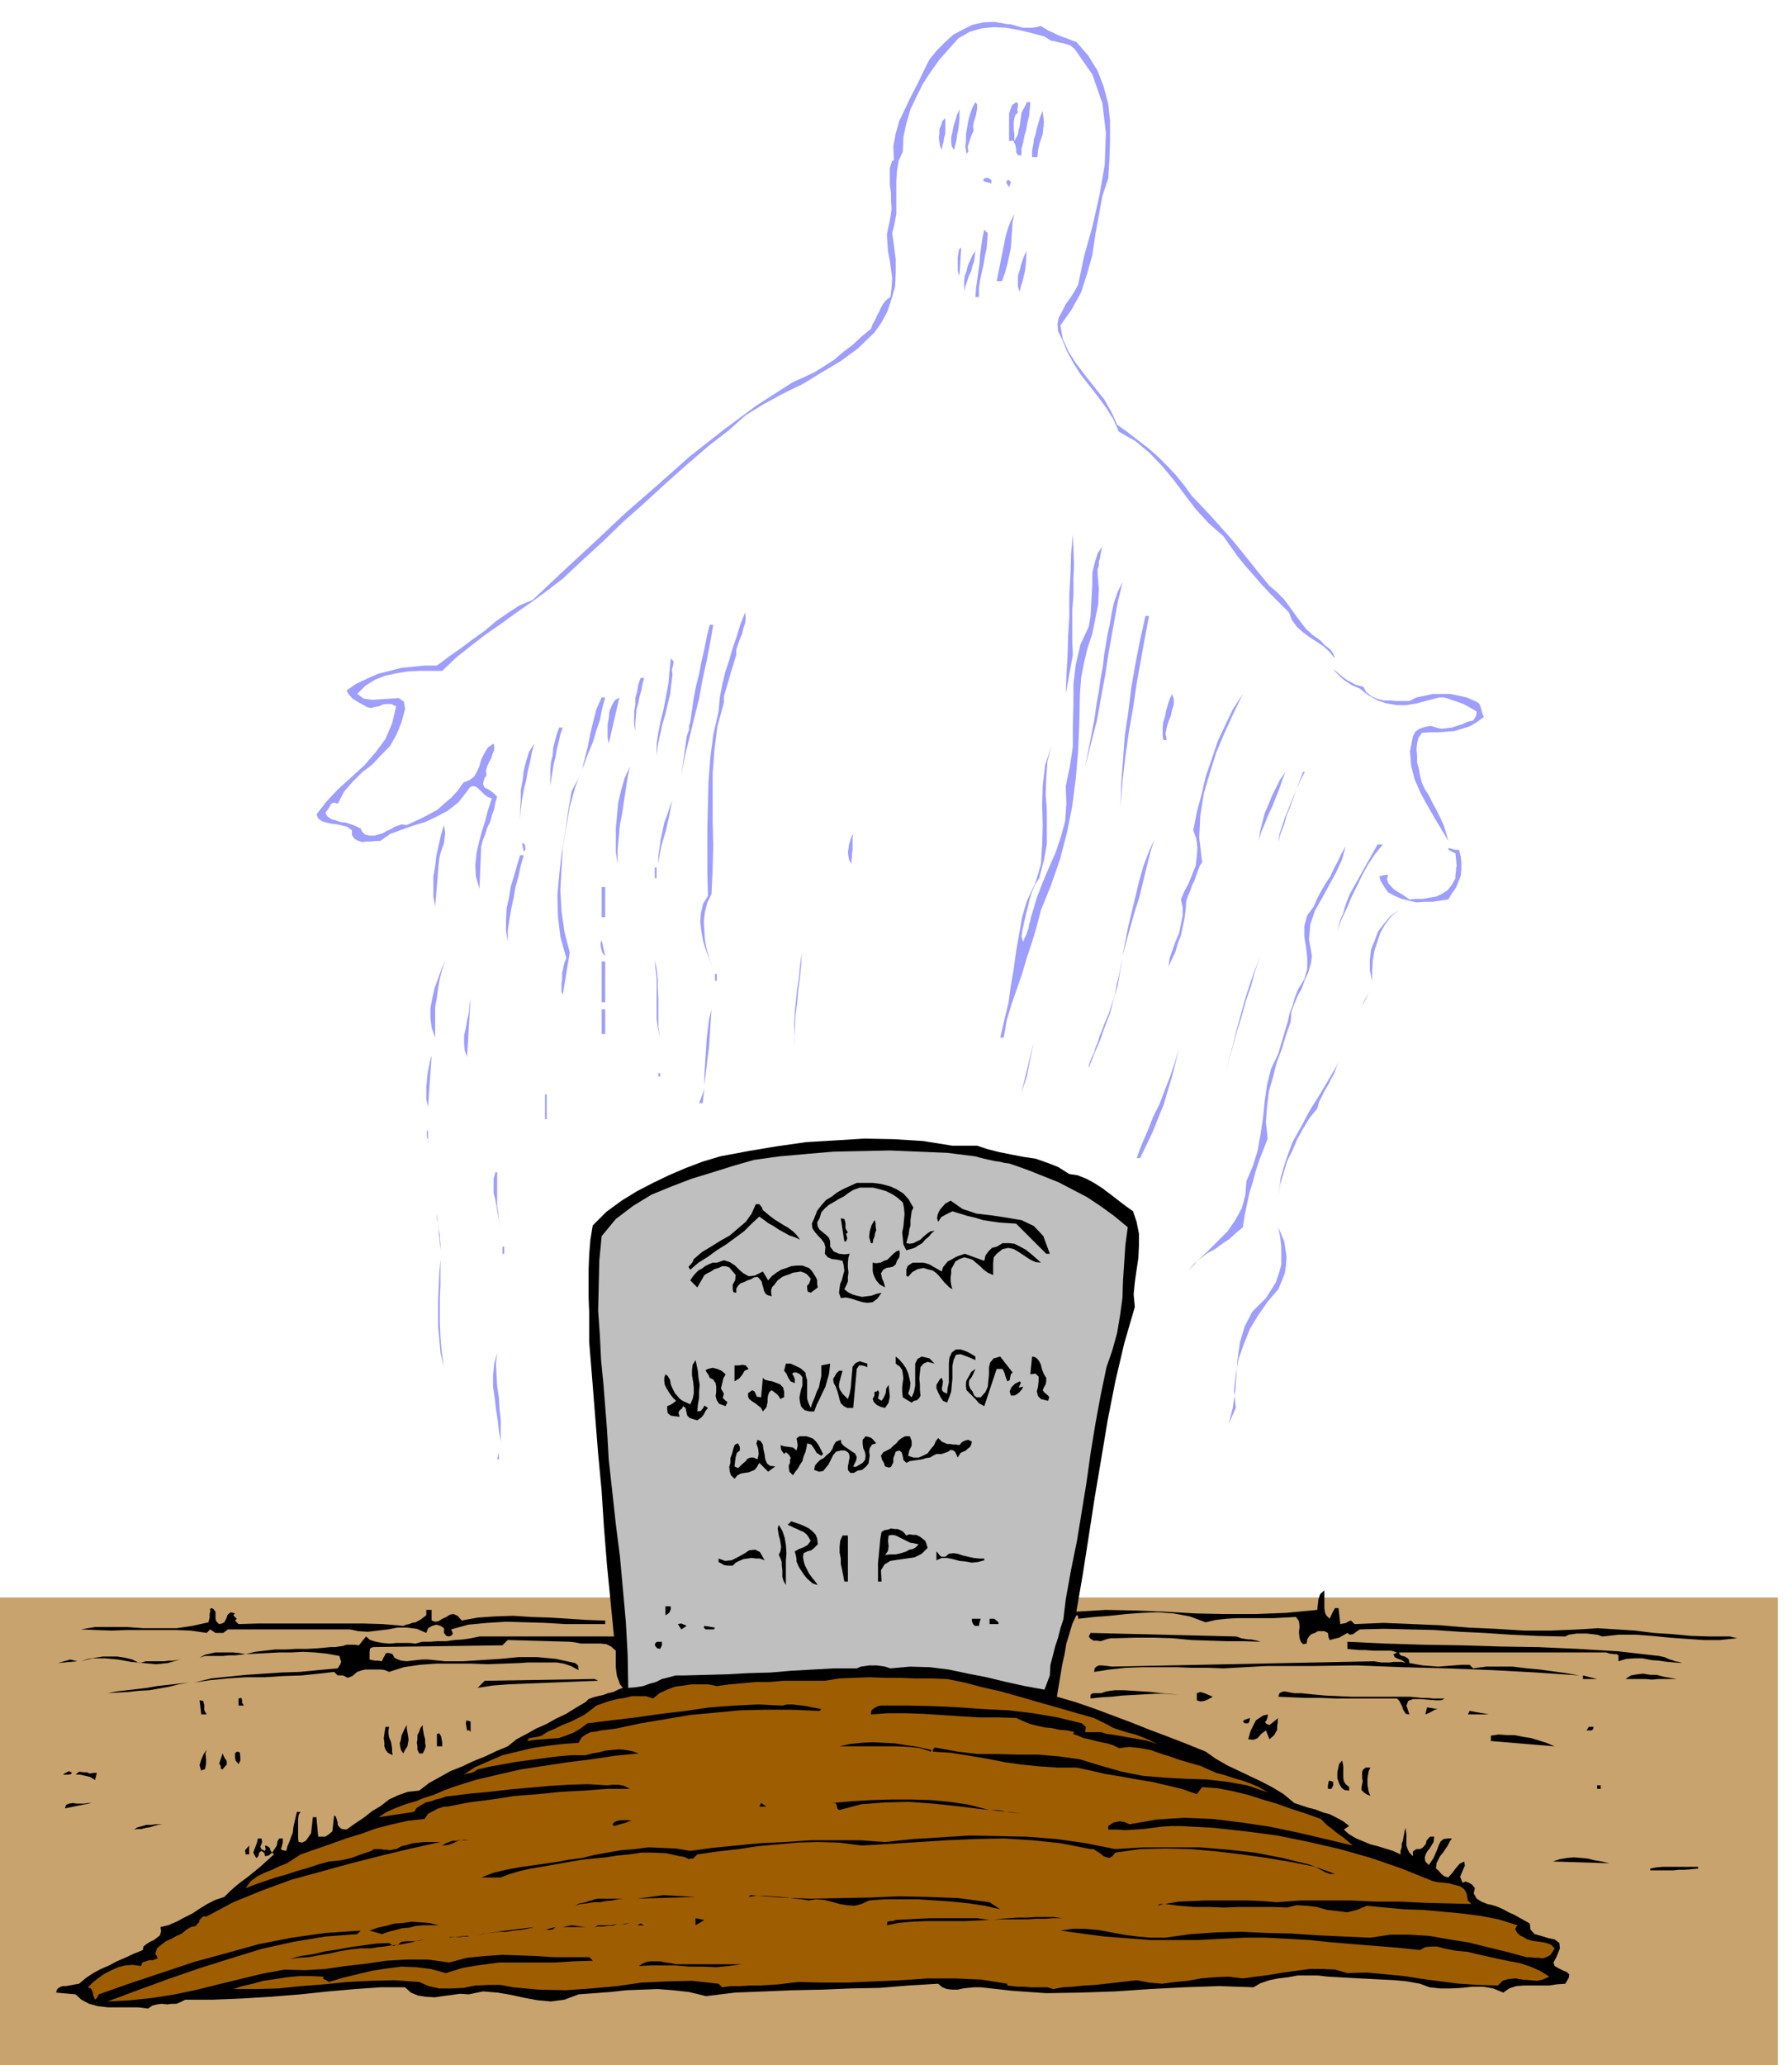 <svg xmlns="http://www.w3.org/2000/svg" fill-rule="evenodd" height="565.069" preserveAspectRatio="none" stroke-linecap="round" viewBox="0 0 3035 3497" width="490.455"><style>.pen1{stroke:none}.brush2{fill:#9e9eff}.brush3{fill:#000}.brush4{fill:#bfbfbf}</style><path class="pen1" style="fill:#c8a36e" d="M3011 3497v-792H-1v792h3012z"/><path class="pen1 brush2" d="m1823 71 20 23 16 26 10 26 8 30 3 29v32l-1 32-2 33-10 30-6 33-6 33-5 34-9 32-10 31-16 29-19 27 4 23 10 22 13 20 16 21 15 19 16 20 12 21 10 22 18 13 18 14 17 13 17 15 15 15 15 16 13 16 13 18 17 18 17 18 16 18 17 19 15 18 16 20 16 20 18 22 12 10 12 12 9 12 10 14 9 12 10 13 11 10 14 10 6 7 8 6 3 3 3 4 2 4 2 6-10-12-10-9-12-8-11-7-12-9-9-8-9-12-5-13-16-16-15-15-15-16-13-15-15-17-13-16-12-17-12-17-25-22-22-24-19-25-18-24-20-24-21-22-24-20-28-16-10-22-12-19-14-19-14-18-15-19-12-19-11-20-8-20-7-14-1-12 2-11 6-11 6-12 8-11 7-11 6-11 10-48 14-50 12-53 9-52 2-54-6-50-17-49-30-43-7-6-6-2-7-2-6-1-7-2-7-1-6-4-5-3-22-6-21-5-22-4-21-1-21 2-20 6-19 11-16 18-16 18-15 21-13 20-11 22-10 21-7 24-5 23-1 25-7 15-3 18-1 18v54l-3 17-4 16 3 21 3 23v23l-1 23-6 21-7 21-10 19-12 17-28 27-30 22-32 19-31 19-33 16-33 18-31 19-28 25-36 28-36 31-36 32-36 33-36 32-34 33-35 32-33 31-26 20-26 19-26 18-26 19-26 18-26 20-25 20-23 22h-38l-20 1-19 3-19 4-18 7-16 10-14 14 11 8 14 2 16-1 16-1 13-1 9 6 2 12-6 23-9 22-11 19-15 15-15 16-17 13-16 16-14 16-11 21-6-2-3 1-3 2-1 3-4 6-4 5 3 6 7 5 7 2 9 3 9 1 9 3 8 3 8 4 2 5 5 5 8 2h9l6-2 7-2 7-4 7-3 6-4 6-2 6-2 9 1 13-6 13-6 13-7 13-7 11-10 12-10 11-12 10-14 10-4 8-6 5-9 4-9 3-11 5-10 6-10 10-7 1 5v6l-3 7-2 7-4 7-3 7-2 7 1 8-3 4-2 6-1 5 3 6 5 2 6 4 5 4 5 5-3 10-2 11-4 11-3 11-5 10-3 10-4 10-3 11-3 72-6-21-1-19 2-20 4-18 5-19 6-19 5-19 6-18-6-2-6-4-5-5-4-4-6-5-5-1-5 2-5 7-15 19-18 14-19 10-19 9-20 6-20 7-19 7-17 12h-8l-8 1h-8l-7 1-8-3-5-3-4-6v-8l-8-6-8-2-9-2-9-1-9-2-7-2-7-5-3-7 17-22 20-21 22-20 22-20 19-22 17-23 11-26 7-29-9-4h-7l-7 1-6 3-7 1-7 2-7-2-7-4-9-5-8-5-7-8-3-6 16-11 19-9 18-8 20-5 19-5 20-2 20-2h21l20-15 20-14 20-15 21-15 19-16 20-14 20-13 22-9 53-50 53-49 52-49 54-47 54-48 56-44 58-43 61-39 18-8 19-9 16-10 17-11 15-13 16-12 15-14 16-13 3-8 4-7 3-7 4-7 3-7 4-7 5-6 7-5 2-16 1-16-2-15-2-15-3-15-1-14-1-15 3-14 3-15 2-14-1-14v-13l-2-14v-28l4-13h3l-1-24 4-22 6-21 10-21 10-21 11-21 10-21 10-20 12-15 14-14 14-13 17-9 16-8 18-4 19-1 22 4h5l7 2 7 2 8 2h15l7-1 8-2 6 4 7 4 7 3 8 4 7 3 9 3 7 3 9 3z"/><path class="pen1 brush2" d="m1649 221-4 9-3 9-3 9 1 9-3 3-2-11 1-11v-11l2-11 2-12 3-11 4-11 5-9 3 4v6l-1 6-1 6-2 6-2 7-1 6 1 7zm75-30-4 3-2 6-1 6v14l1 7v12l3-6 3-5 1-7 2-7 1-8 1-7 1-8 3-6 3-5 3-7h6l-1 11-1 12-3 12-2 12-3 10-2 11-3 11v11h-6l-3-5v-5l-1-6-1-3-3-6-7 1v-46l2-7 3-8 7-5 3 2v5l-1 5 1 6zm-99-6v17l-1 9-1 9-2 8-1 9-2 8-2 9-4-6-1-7v-9l2-8 2-11 3-9 3-10 4-9zm132 81h-9v-11l2-10 1-9 3-9 2-10 3-10 3-10 4-9 1 9 1 10-1 10-1 10-3 9-3 9-2 10-1 11zm-156-66v27l-2 6-1 7-2 7-1 7-3-7-1-7-1-7 1-6v-8l3-7 2-7 5-5zm78 105v6l-5-2-5-1-4-2 2-4 6-1 6 4zm33 3-1 4-2 5-5-8 2-4h3l3 3zm6 54-3 14-1 15-1 14-1 15-3 14-3 14-4 14-5 14h-9l3-15 3-15 3-15 3-15 3-15 4-14 5-13 6-12zm-45 33-1 13-1 13-3 13-2 13-3 13-3 14-2 14v15h-6l1-15 2-14 2-14 2-14 1-15 2-15 2-14 3-13 6 6zm-48 72-2-5-1-5v-21l1-6 1-7 4-4-3 48zm9 27-1-9v-9l1-9 3-8 2-9 4-9 4-9 5-7-1 8-1 9-3 8-2 9-4 8-3 9-3 9-1 9zm93 0-3-9v-18l3-9 2-9 3-9 3-8 4-7-1 7v9l-1 9-1 9-2 8-2 9-3 9-2 9zm90 615-12 66 1-31 2-32 1-35 2-34v-36l2-35 1-35 3-32 1 24 1 26-1 26v27l-2 25v51l1 25z"/><path class="pen1 brush2" d="m1859 971 2 26-1 26-5 25-5 25-8 24-6 25-5 26-2 27-1 48-2 48-4 47-6 47-9 45-12 46-15 43-17 42-7 27-8 27-9 27-8 27-9 26-9 26-8 27-5 29h-6l7-30 7-29 4-29 5-29 4-30 5-28 5-29 8-27 15-32 9-31 2-33 1-32-1-34 1-34 4-34 11-34-7 27-2 28-1 28 2 28v56l-5 28-8 30-7 11-5 12-4 12-3 13-3 12-3 13-3 13-2 13 3 9 2-6 3-6 2-6 2-5 1-7 2-6 1-6 2-6 8-27 10-26 11-26 11-25 9-27 7-26 2-29-1-30 7-33 5-34v-35l1-35v-35l4-34 8-34 14-30 3-18 1-18 1-19 1-18v-18l4-17 5-16 9-14-2 4-1 6-1 6-1 6-2 6v7l-2 6v7zm-21 327 4-21 4-20 4-21 4-21 3-22 4-22 3-22 4-22 2-18 3-18 3-18 4-18 3-18 4-18 6-17 8-16-9 39-7 39-7 39-6 39-7 38-7 39-10 39-10 40zm-591-189-3 9-3 11-3 9-3 11-3 10-3 10-3 10v11l-11 40-5 40-3 40v80l1 41-1 41-2 42-7 14-4 16-2 16 1 17 1 15 3 16 5 16 6 16-6-15-6-15-5-16-3-16-2-17 1-15 4-16 8-13-1-39v-77l1-38 1-40 3-40 5-39 9-39 2-23 4-22 5-21 7-21 6-21 7-20 6-20 8-20 1 9-1 9-3 9-2 9-4 9-3 9-3 9v9zm651 258 1-41 3-40 3-41 6-40 5-41 7-40 8-41 9-40h6l-7 37-7 39-7 39-6 41-7 40-6 42-5 43-3 43zm-690-309-5 29-6 31-7 32-6 33-8 32-8 33-8 32-6 33 9-66 2-6 2-5v-7l2-6 3-21 3-20 4-21 5-20 4-21 5-21 4-21 5-20h6zm-69 84-2 16-2 17-4 17-4 17-5 17-4 18-4 18-2 18v-20l3-20 4-20 5-20 4-21 4-21 2-22 2-21 5 5-1 7-2 7 1 8zm1170 21 5 9 9 7 9 4 11 3h10l12 1h22l12-6 14-3 14-3h29l15 3 13 3 14 6 7 4 3 7 2 8 3 8-12 9-12 7-13 4-13 4-14 1-14 1h-14l-13 1-6 9-2 9-1 10 1 11v11l3 11 2 11 3 12 5 11 7 11 6 12 7 13 6 12 6 13 4 13 4 14-12-20-12-20-12-21-11-20-10-23-6-23-2-25 5-25 4-8 7-5 9-3 10-2 9 3 9 2 9-1 9-1 9-3 9-3 9-4 9-2 5-8 1-7-8-5-7-4-8-4-8-3-9-3-8-3-8-2h-7l-20 5-18 5-18 3h-16l-18-3-15-5-16-9-14-11-7-3-7-3-6-4-6-4-6-5-5-5-5-5-3-4 5 4 6 5 6 5 7 5 6 3 7 4 7 2 7 2zm-1218-15-3 11-2 11-3 10-2 11-3 10-1 12-1 11v14l-2-12v-22l2-10v-12l3-11 2-12 4-11h6zm1014 27-16 33-15 33-14 33-11 35-10 34-6 37-2 38 5 42-4 6-3 8-3 8-3 9-4 8-3 9-4 9-3 9-1 15-2 15-3 14-3 14-5 13-4 14-6 13-6 13 2-15 5-14 5-14 6-14 3-15 3-15v-14l-3-13 6-14 7-13 6-15 6-15 2-16 1-15-2-15-5-14 6-31 8-30 7-30 10-29 10-30 13-28 13-27 17-26zm-129 78h-6l-1-10v-10l1-10 3-9 2-11 3-10 3-9 4-9 3 9v9l-3 9-2 10-4 10-3 10-2 10 2 11zm-951-72-5 18-4 20-6 18-6 20-8 19-7 19-8 19-7 20-9 32-6 35-6 35-2 36-2 35 2 36 5 35 9 35-12 72-2-6v-13l1-8v-10l2-9 2-9 3-8-10-36-4-34-1-36 3-34 4-36 6-35 5-36 6-35 10-19 8-19 5-20 5-20 4-21 5-20 5-20 9-20h6zm6 78-2-10v-22l2-11 1-11 4-10 5-9 8-5-18 78zm-78-27-4 12-3 13-3 12-2 12-3 12-2 12-2 12-2 14v-27l1-13 3-12 1-13 3-12 3-11 4-11h6zm-48 27-4 14-3 16-4 16-3 17-4 16-3 17-2 16-1 17v-17l1-16v-17l3-16 2-17 4-16 5-16 9-14zm141 204-3-20v-41l2-21 2-22 5-21 6-21 9-19-4 18-3 20-3 19-3 21-4 20-2 21-2 22v24zm1086-39 2-16 4-16 4-15 6-14 6-15 7-14 7-14 9-13-5 13-5 15-6 15-6 15-7 15-6 15-6 14-4 15zm78-117-8 15-6 15-6 15-5 15-6 14-4 15-6 15-4 16 2-15 5-15 5-15 6-14 6-16 7-15 5-15 6-15h3zm-1095 156v-14l2-14 2-14 3-14 3-14 5-13 4-13 5-12-3 12-2 12-3 13-3 14-4 13-4 14-3 15-2 15zm-372 0-6 72-3-17v-34l3-17 2-18 4-18 4-18 5-16 1 6 1 8-1 8-1 9-3 8-3 9-2 9-1 9zm699 0-4-7-1-6-1-7 1-6 1-7 2-7 2-6 3-5-1 6v21l-1 6v7l-1 5v6zm459 156 5-26 5-25 6-25 6-25 6-25 7-25 9-24 10-23-7 23-6 24-6 25-6 25-8 25-7 25-7 25-7 26zM890 1439l-3 3-3-15 5 3 1 9zm1452-9-13 16-12 18-10 18-9 19-9 18-8 19-9 19-8 20 2-6 2-7 3-9 4-9 3-11 4-11 4-10 5-9 42-75h9zm-120 189-2 13-4 14-6 13-5 14-7 13-6 14-5 14-1 16-8 23-7 23-9 24-6 24-7 24-3 25-2 27 3 28-7 18-7 18-6 18-5 19-6 19-4 19-4 19-3 20-12 10-11 10-12 8-12 9-13 7-12 9-11 9-10 13 16-18 17-16 17-17 17-17 13-19 11-20 6-22 2-24 11-26 8-26 5-28 4-27 3-29 4-28 7-27 12-25 4-14 4-13 4-14 4-13 3-14 5-13 4-14 5-13 11-18 5-18v-18l-2-18-3-18v-18l5-18 11-15 6-14 7-13 7-12 8-12 6-13 7-13 6-13 7-12-6 22-10 22-12 22-12 22-12 21-8 24-2 25 5 28zm-60-183-3 15 3-15zm309 3 3 11 1 11v11l-1 11-4 10-4 10-7 10-6 10-14 2-13 2h-14l-13 1-13-3-12-3-12-5-11-6-5-7-4-6-4-7-2-7 7-2 8-1-2 7 2 7 4 5 6 6 6 4 7 4 6 4 7 5 11-1h12l11-2 12-2 10-5 9-6 7-9 6-11v-6l1-6v-5l1-4-1-11-1-10-12-6v-3l5 1 6 2h7zm-1584 9-5 18-4 18-5 18-3 18-4 18-3 18-3 19v20l-3-19v-19l1-19 4-18 3-19 6-19 5-18 5-16h6zm222 21h3v18h-3v-18zm-90 33h6v51h-6v-51zm1305 159-4-18v-18l2-17 6-15 6-16 10-13 11-13 14-10-13 11-10 13-8 14-5 15-5 15-3 17-1 17v18zm-1305-99v21-21zm6 57-5-6-2-7-1-8 2-6 6 27zm321 156-1-22v-20l1-20 2-18 2-20 3-19 2-22 3-21-1 19-2 22-3 22-2 23-3 21-1 21-1 18 1 16zm729 45 6-25 7-25 6-25 7-25 7-26 8-25 9-26 10-24-9 24-7 26-9 26-7 26-8 25-7 26-7 24-6 24zm-231-12v-4l2-6 3-8 4-8 3-10 4-9 2-8 3-7 6-16 7-16 5-16 5-15 3-17 4-16 3-16 3-14-4 23-4 24-7 23-6 24-9 23-8 23-10 23-9 23zm-1107-51-6-17-2-16v-17l3-16 4-18 6-16 6-17 7-15-6 16-4 16-3 16-2 16-3 16v52zm381 0-4-16-2-16v-69l-2-17-1-14 3 15 2 17v16l1 18v49l3 17zm-99-129h6v69h-6v-69zm192 21h3v12h-3v-12zm1095 54 5-9 5-8 3-10 2-9-2 9-3 11-5 9-5 7zm-1515 87-4-12-1-12v-13l3-12 2-13 3-13 1-12 2-12-6 99zm228-81h6v42h-6v-42zm174 129v-18l1-16 1-16 1-15 1-16 2-16 2-16 4-16-1 15-1 16-1 16-1 16-2 15-2 17-2 16-2 18zm537 12 21-87-12 60-9 27zm201 111h-6l9-24 10-23 9-23 11-22 9-24 9-23 8-24 7-23-6 24-6 24-7 23-7 24-9 22-9 23-11 23-11 23zm-1206-87-3-12v-22l1-10 1-11 2-11 2-11 3-10-6 87zm396-75-3 12 3-12zm1110 78-13 16-11 18-10 18-8 19-9 18-6 20-6 20-3 21 4-33 9-30 11-30 15-27 15-28 17-27 16-27 15-26-4 9-3 9-5 9-5 10-6 10-5 10-5 10-3 11zm-1116-60h3v6h-3v-6zm69 51 9-24-3 24h-6zm-261-15h3v42h-3v-42zm-198 42v-12 12zm0 39 1 1-1-5-2-5v-9l2-3v21z"/><path class="pen1 brush3" d="m1655 1940 18 6 20 5 20 4 21 4 20 3 20 7 18 7 19 12 14 2 15 6 13 7 14 9 12 9 13 10 13 10 14 10 6 18 4 20v20l-1 21-3 20-3 21-2 21 2 21-18 62-15 64-13 66-11 66-11 65-10 65-10 64-11 64 50-3 51 1 50 2 51 3 50 1h51l52-2 53-5 1-9 1-9 3-9 7-6v30l1 7 2 5 6 6 4-9 5-9h6l3 27 5-1 5-1 3-2 5-2 6 6 49-2 49 2 47 2 48 4 46 2 48 3h46l48-2 31-2 32 2 31 2 32 4 31 2 32 3 32 1h34l12 3-29 3h-28l-29-2-28-2-30-3-28-2h-29l-27 3-9-3-9-1-9-1h-16l-7 1-7 1-6 3-47-1-45-2-45-3-42-2-43-3-42-1-42-1-42 1-6 4-5 4-6 1-4-3-7 4-7 4-8 2-8 2-2-5-1-7-6-3h-11l-5 3-6 2-4 4-3 5-1 7-6 1-3-3-2-4-1-3-1-10 1-10-1-9-5-7-19 1-19 1h-61l-19 1-18 2-17 4-27-10-27-5-27-2-26 1-28 2-27 3-27 2-27 3v-5l-3-1-7 15-5 17-5 16-3 18-4 18-3 18-3 18-3 18 31 9 32 11 32 12 32 12 30 12 32 12 31 12 32 13 17 12 19 11 19 9 21 10 19 9 19 10 18 11 18 15 12 4 12 4 12 3 13 5 11 3 12 6 11 6 10 8-9 6 9 8 12 7 12 5 12 5 12 3 13 4 13 4 13 6v-6l2-6v-6l2-5 1-6 1-5 1-6 2-5v5l1 6v19l2 6 3 6 6 6v-8l6-4h6l4-2 3-3 3-4 1-5 3-4 3-3h7l-1 9-6 10-4 5-3 5-2 6 1 7 6 6 4-6 4-6 3-7 3-7 3-8 3-6 5-4 8-1h6l-4 6-3 6-4 6-4 6-5 6-3 6-3 6-1 9 4 3 5 6 5 4 7 2 7-8 6-8 6-7 8-4 1 7-4 9-4 10 4 10 5-2 6 2 5 3 5 6-2 9 5 9 8 5 10 4 9 2 9 3 9 4 9 5 9 4 9 5 9 5 9 5 1 10 7 8 11 3 13 4 10 2 8 6 1 9-6 15-5 9 2 6 5 3 8 4 7 3 5 4-1 6-6 10-14 1-13 2h-43l-13 1-12 4-10 7-17-7-17-3h-18l-18 2-19 1h-18l-18-2-16-6-22-4-21-2-20-1-19-1-20-1-18-1-18-1-18-1-17-2h-34l-16 3-17 2-15 3-15 5-12 7-58-2-58 2-59 3-59 4-59 2-58 1-57-4-54-6h-11l-10 1-9 1-9 2h-9l-9-1-8-3-7-6-50 3-49 4-49 1-48 2-49 1-49 2-50 2-49 6-29-7-27-3-26-2-26 1-27 1-27 3-27 2-27 2-24 9-23 3-22-2-22-4-23-5-23-4-25-2-24 5-15-1-14 2-15 2-14 2-15-1-13-2-12-5-10-9h-41l-43 3-46 4-47 5-50 4-49 3-49 2h-47l-8 4-7 3h-8l-8 1-9-1-8 1-8 2-7 5-17-2h-51l-17-2-15-4-13-7-10-9-33-3 2-6 4-3 5-2h6l5-1 6-1 5-1 6-1 12-10 12-8 13-7 14-6 13-7 14-6 15-7 15-6 1-6 5-4 6-4 7-3 5-4 5-4 2-7-1-7 13-3 14-6 13-7 14-7 12-8 13-8 14-7 15-5 9-9 10-9 10-8 11-8 11-9 11-9 11-10 11-10-3-3-6 5-6 1-1-5-5-4-4 3-1 5-2 3-2 1-5-9 3-8 3-8 2-8h6l1 6-2 6-1 2 1 3 2 2 5 2 1-3-1-6 4 1 4 3 1 4 3 4 4-6 4-6 1-7 3-5h6v7l-2 8-1 2 1 2 2 1 6 1 2-8 3-7 3-8 3-8 1-9 2-9 2-9 2-8h6l-3 5-1 7v33l1 6 6 1 6-3 5-7 4-6 3-27h6l3 33h12l6-4 6-5 3-27 3 2 3 10v4l3 4 4 3 8 1 14-10 15-10 14-11 15-9 14-11 15-7 17-6 19-2 17-13 18-10 18-10 20-8 19-9 20-8 19-9 19-8 15-12 17-9 16-9 18-8 16-9 17-8 16-10 17-10 5-5 8-3 8-2 9-2 8-3 9-2 8-4 8-3-5-6-2-6-3-8-1-7-1-9v-27l-8-7-8-4-10-1h-33l-10-2-9-1-105-3-9 9-219 3-5 2-1 6v13l4 1 6 1h5l6 1 2-5 3-5 1-3 3-1h3l6 2 3 6 6 3 6 2 9 1 8-1 9-1 9-1h10l29 3h30l31-2 32-2 31-3h32l32 3 32 7 5 4 1 8-13-7-12-4-12-2h-49l-13 1-28 1-27 1-29-1h-58l-28 2-27 4-25 8-7-3-6-1h-27l-5 1-9 3-8 7-8 3-8-4h-9l-6-6-26 3-29 3-31 1-31 2h-32l-31 2-30 3-27 4 29-7 29-3 30-3 30-2 30-2 31-1 31-3 33-3 4-6 2-5-2-6-1-4-22-4-20-2-20-1-19 1h-20l-19 1-20 1-19 1-9 1-9 1h-10l-10 1h-31l-9 3 9-5 9-2 9-2h30l10 1 11 2 16-4 17-2 17-2h18l18-1h18l19-1 21-2h8l6-1 7-1 6-2h14l7 1 12-15 7 6 10 3 11 2 12 1 12-1h22l10 1 11-3h13l13-1h15l14-2 15-1 13-2 14-3h228l-6-61-6-61-5-63-4-62-6-64-5-63-5-63-5-61v-50l-1-25v-49l1-25 2-25 4-24 23-23 26-19 26-16 27-14 27-13 28-12 29-11 30-9 48-9 48-8 49-7 50-3 49-3 50 1 49 3 50 8h42z"/><path class="pen1 brush4" d="m1718 1973 25 9 25 10 25 10 25 13 23 12 24 16 22 16 23 19-4 30-2 30-2 30-1 30-4 29-5 30-8 29-10 29-10 48-9 49-8 49-7 50-8 49-8 49-10 49-9 50-2 17-2 17-5 15-4 16-5 15-4 16-4 15-1 18-9 24-33-6-32-7-33-8-31-6-33-7-32-4-34-1-33 3-9-3-7-1-7-1h-13l-7 1-7 1-7 3h-39l-36 2-36 2-35 3-37 1-36 2-37 1-38 1h-13l-11 3-12 3-10 5-11 3-11 4-13 2-12 1-1-56-3-55-5-56-5-55-7-55-6-55-6-54-3-52-3-38-3-38-4-41-2-41-3-43 1-42 1-43 4-41 24-29 29-22 31-19 34-14 34-13 36-11 35-11 35-10 43-6 45-4 47-4 48-1 47-1 49 2 48 2 48 6 7 2 8 2 9 2 9 2 8 1 8 2 8 1 9 3z"/><path class="pen1 brush2" d="M842 1985v57l2 11 1 12 3 13-3-12-2-11-2-12-2-11-3-12v-24l3-11h3z"/><path class="pen1 brush3" d="m1547 2045-3 6-1 8-1 7v9l-2 7-1 8-2 7-2 8 6 1 6-1 6-3 6-3 5-5 6-5 6-4 7-1-5 4-5 6-6 5-5 6-7 4-6 4-7 2-7 2-5-10-1-10-1-10 2-10 1-11 1-10-1-11-2-9-9-8-9-6-10-5-10-3-12-3h-23l-11 4-8 5-8 6-8 4-8 5-9 5-7 6-6 7-3 10-4 7 1 7 3 5 6 5 5 4 5 5 2 6v9l6 8 9 4 9 1 9-1-2 6-1 9v8l1 9-1 7v8l-3 7-3 6 6 5 8 4 7 2 9 2 8-1 8-1 8-3 9-2-7 10-8 6-9 1-8-1-10-3-9-3-9-2-9 1-3-9 1-8 1-7 3-7 2-8 2-7-1-9-2-8-9-2-9-1-7-3-5-6 1-11-2-7-5-7-5-5-6-7-4-6-1-8 4-9 5-13 7-9 8-9 10-6 9-7 11-6 11-5 11-5h28l14 2 15 4 11 5 11 7 9 10 8 14z"/><path class="pen1 brush2" d="M737 2021v15-15z"/><path class="pen1 brush3" d="M1778 2123h-6l-51-51-15-1-14-1-14-2-13-2-13-4-13-3-13-4-13-4-6 3-6 3-7 4-5 8-2-6 1-6 2-5 3-5 8-9 9-5 20 14 24 8 26 3 26 4 24 4 21 10 16 17 11 30zm-480-69 6 5 8 6 8 5 8 5 7 4 8 6 6 6 6 8-9-4-9-3-9-5-9-5-9-6-9-5-8-6-7-5-13 12-13 13-15 11-15 11-16 10-15 11-16 10-14 12-3-5 3-3 4-5 2-5 14-12 15-9 16-10 16-9 14-12 13-11 10-14 7-16h6l4 5 2 5 6 5z"/><path class="pen1 brush2" d="m746 2117-6-63v9l2 10 1 9 2 9v7l1 7v12z"/><path class="pen1 brush3" d="m1436 2087-3 2 1 4 1 4-2 5h-3l-6-39 6 1 2 7v9l4 7zm42 18h-3l-3-10 1-10 3-10 5-9 1 2 1 4v5l1 6-2 5-1 6-2 5-1 6z"/><path class="pen1 brush2" d="m2165 2183-18 21-16 23-14 23-10 25-9 25-5 27-3 27 3 30-12 27 7-28 4-27 2-28 2-27 4-28 8-27 13-25 23-23 9-14 8-13 5-15 4-14v-32l-2-16-3-16 5 12 5 12 2 13 2 14-1 13-2 14-5 13-6 14z"/><path class="pen1 brush3" d="m1763 2138-9-1-9-4-9-6-9-6-10-6-9-2-10 2-10 8-5 6-1 10v20l-9-4-7-5-6-6-6-5-7-6-6-2-8-2-8 3-7 4-3 6-4 7v7l-1 6v7l1 7 2 7-5-3-4-4-5-5-4-5-5-6-5-5-6-4-5-1-10-3-10 2-9 5-7 8-3-2v-10l2-6 4-3 5-3h17l5 1 6 2 21 12 2-7 4-5 4-5 6-3 5-3 6-3 6-2 6-2 33 12 2-9 5-7 6-6 8-2 10-6h11l9 1 10 5 9 5 9 7 8 7 9 8z"/><path class="pen1 brush2" d="M851 2111h3v12h-3v-12z"/><path class="pen1 brush3" d="m1523 2117 1 5-1 7-4 6-2 6-5 4-5 1-6 1-5 3-4 6 2 9 3 7 2 8-9-5-6-7-3-6-2-5-1-5v-14l6 1 7-1 6-3 6-2 5-5 5-5 5-4 5-2z"/><path class="pen1 brush2" d="m752 2315-6-24-2-23-2-22v-45l1-22 1-24 2-23v44l-1 22v43l1 23 2 24 4 27z"/><path class="pen1 brush3" d="m1292 2153 9 15 6-7 8-6 8-5 9-3 8-3 9-1h10l11 4 5 5 5 8 2 3 2 5v6l1 6-12 9-5-2-1-5v-5l3-3 2-5 1-4-6-7-5-3-6-2-6 1-7 1-7 3-6 2-5 2-8 6-6 8-3 3-2 5v5l1 6-7-2-3-2-3-5-1-5-2-6-1-5-4-5-3-3-6 1-5 3-6 2-6 3-6 2-4 4-3 5v7l-5-1-1-5v-8l4-7 1-9-5-6-6-7-6-2h-6l-6 3-7 2-6 4-6 3-5 3-12 21-12-12 4-6 5-6 5-5 6-3 5-4 6-3 7-3h7l12-4 10 3 9 6 8 8 6 5 9 5 10-1 14-7zm360 144v6l-9-4-8-3-8-3-8 1-4 9-2 10v22l-1 10-1 11-3 9-4 10-7-3-4-6-4-8-3-7v-6l3-5 3-5 3-2 2 6-1 8-1 4 1 4 2 2 6 3 1-10 2-9v-32l1-10 4-9 7-5h8l9 3 8 4 8 5z"/><path class="pen1 brush2" d="m848 2441-3-18-2-18-3-19-2-18-3-20v-19l2-20 5-18-2 18 1 20 1 18 3 20 1 18 2 19v37z"/><path class="pen1 brush3" d="m1538 2360 6 6 4-9 2-11v-37l4-8 7-4 13 3 9 9-12-3-7 3-5 6-1 9-1 10 1 11v9l1 9-2 4-4 4-5 1-4 3-7-4-8-5-1-9v-9l1-8 1-6-1-8-1-6-4-6-7-5v-12l6 5 6 7 5 7 4 9 2 8 2 9-1 9-3 9zm177-36-3 3-1 5-1 5-4 2-3-8-2-7-3-6h-10l-21 63-9-5-6-7-8-8-7-7-1-6v-6l1-5 3-5 5-9 7-5-3 7-4 8-3 3-1 4v5l2 6 4 5 3 7 4 3h7l8-9 4-9 1-11 1-10v-12l2-8 6-7 11-3 21 27zm57 9v5l-1 6-3 5-2 5 3 4 6 5 2 3-2 6-12-3-5-5-2-8 2-8 1-9v-8l-5-5-9 1 3-30 5 1 4 3 3 4 3 6 1 5 2 6 2 5 4 6zm-591 57 6-1 4-5 2-4 6 4-4 5-3 6-4 5-7 5-7-2-6-2-4-4-1-4-2-9-4-3-2 4-4 3-2 4 2 7-9-1-6-1-5-4-1-6v-6l5-2 5-3 5-4-5-5-4-5-4-6-3-5-3-6-1-6v-6l2-6 4 3 4 7 1 7 3 7 4 8 7 8 3 3 5 3 5 2 6 3 4-9 2-9v-10l-1-10-2-11v-9l1-9 5-8 2 9 2 10 1 11 2 12-1 11v11l-2 11-1 12zm288-81v6l-5-2-4-1h-5l-4 6-6 66h-10l-6-3-5-5-2-6-2-8-2-7-3-8-3-5-1-7 3-5 3-5 4-4h6l-2 7-3 11-1 5v5l2 5 4 6 9 9 3-9 2-11 1-13 1-11 1-11 5-6 7-3 13 4zm-105 15 1 6 2 7v31l2 7 4 9 3-9 4-9 3-9 4-8 2-10 2-9v-18l15-3-1 9-1 9-3 10-3 11-5 10-5 11-5 10-4 11h-8l-8-2-6-6-2-7-1-8 1-7 2-8 2-6v-14l-4-5-6-3h-5l-2 2v1l2 3 2 5v7l-7-3-4-6-3-7-4-5 3-12h8l9 4 8 4 8 7zm-96-6-7 3-4 7-5 6-8 5v-27h6l8-1 5 1 5 6zm-39 9-4 7-2 9-2 8 5 9-2 7 4 4 4 3-3 7-11-4-4-6-2-7 1-7v-9l-1-6-4-6-6-3-2-5-3-4-2-4 4-2 8-2 8 2 7 3 7 6zm99 39-3 1-3 2-4-6-3-3-4-3-4-3-4 3-2 5-1 6v6l-2 9-6 7-3-6-5-4-5-4-5-3-5-4-2-4v-6l7-5 4 2 2 5 2 4 7 1 3-33 3 3 7 2 6 1 8 3 5 2 5 5 2 7v10zm405-18-2 4-4 5-5 4-4 2h-6l-2-7 3-7 6-6 8-4 2 2-2 5-1 2v2l2-1 5-1zm-234 36-8-2-6-3-5-5-2-5 3-6v-6l4-1 2-2 2 4-1 6-1 4 6 4 4-6 3-7 1-8 4-6 1 9 1 11-2 10-6 9zm-105 78-3 3-8-5-4-7-5-7-7-2-1 7-2 8-3 7-2 8-4 6-4 7-4 5-4 6-6-6-1-6v-5l2-4v-5l1-4-3-5-5-4-3 3-5-7-1-8 6 2 8 1 7 1 6 5 2-8-1-8-1-4 2-2 3-2h12l6 2 5 2 5 5 3 4 3 5 3 6 3 6zm90-18-7 2-4 6-1 6 1 7-1 6-1 7-4 5-7 6-7 1-7 4h-6l-4-5v-6l1-5 1-6 1-4-1-6-2-3-5-3h-7l-8 2-5 6-4 8-4 8-5 6-4 5-7 1-8-3 1-7 4-5 5-5 6-3 5-5 6-5 4-6 2-6 4-6 8-3 1 6 5 5 6 4 7 5 5 3 3 6-1 6-5 10 3 1 3-1 10-6 4-5 1-7-1-6-3-7-1-7v-7l5-6 5 1 5 2 3 3 5 6zm57-12 3 8v8l-4 8-2 9 9 3h9l7-3 8-4 5-7 6-7 3-7 4-5 6 6 9 4h5l5 1h5l6 1 4-5 6-3 5-1 6 3-1 5-2 4-4 3-3 3-9 4-5 8-4-9-3-3-5-1-4 3-11 4h-9l-6 3-5 3-7 1-6 2-7 1-7 1-7 1-6 3-5-5-1-6-2-7-4-3-6 2-2 6-2 5v7l-2 4-2 4-4 1-6-2-2-6-3-5-2-7 4-6 6-3 6-3 5-5 5-4 4-5 5-4 6-3h8zm-228 51-12 9-15-15-4 7-4 5-5 2-5 2-7 1-6 1-6 3-5 6-6-6-2-6-1-8 2-7v-8l3-8 2-8 2-6 3-2 3-1 3 6v6l-5 4-2 7-1 7-1 9 6 3 6-6 7-6 3-4 5-2h5l7 3 2-9-1-9-3-9 2-6 5 2 4 6 1 8 2 9 1 8 3 7 5 4 9 1z"/><path class="pen1 brush2" d="m842 2471 3-12v12h-3z"/><path class="pen1 brush3" d="m1385 2615-6 6-5 4-7 2-6 3-1 6 1 7 2 7 4 8 3 6 5 7 5 6 5 7-9-3-9-8-5-6-4-6-4-6-2-4-3-7v-4l-1-6-2-7 7-4 8-3 7-4 5-7-4-7-3-4-5-4-5-2-6-3-5-2-6-3-5-2 6-6 6 2 9 3 7 3 8 4 5 4 6 6 3 7 1 10zm-54 69-4-7-2-7v-12l-1-7v-6l-2-6-3-6 3-7 1-7-1-6-1-6-2-7-1-6-1-6 2-6 6 10 4 12 2 12 1 14-1 13v41zm240-63-10 10-12 6-14 2-14 2-13 2-10 6-6 10 1 19h-6v-32l1-9 1-11 1-10 1-11 2-11 5-3 6-1 5-2 6 1h5l5 2 5 3 5 6 5-2 6 1h6l6 3 4 3 5 4 2 5 2 7zm-135 57h-6l-2-11-2-10-2-9v-9l-2-10v-10l1-10 4-9h9v78z"/><path class="pen1 brush4" d="m1556 2615-5 5-5 3-6 1-5 3-9 3-9 2h-9l-9 1 5-7 1-8-1-9 1-9 6-1 6 1 6 3 6 3 6 3 6 3 6 1 9 2z"/><path class="pen1 brush3" d="m1295 2642-8-3h-7l-7-1-7 1-7 1-7 3-6 3-5 5h-9l-6-1-5-3-4-2v-6l11 4 11-1 10-5 11-6 9-6 10-1 8 4 8 14zm306-6 6-5 8-1 7 1 9 3 9 2 9 2 9 1h9v3l-11 3-10 1-11-2-10-1-11-3-10-2h-9l-9 4v-15l2 2 3 4 3 3h7zm-465 84v5l-2 5-3 3-4 2v-15h9zm-771 9v11l1 5 5 5 5-1 4-2 2-4 2-4 1-4 3-3 3-2 7 2-3 3 6 6-3 3 6 6 34-1h176l34 1 35 3 5-2 5-1 5-2 6-1 9-5 9-7v-9h9v18l6 2 6-1 6-4 7-3 6-4 6-1 7 3 7 8 27-5 30-2 30-1 32 2 31 1 32 2 30 2 31 1v6h-67l-34-2-33-1-34-1-32 2-32 3-29 8 1 2 2 5-2 3-4 2-5-1-4-5v-8l-6-4-7-2-7 2-7 4-3 8-16-7-16-2h-17l-16 3-17 2-17 2-16-1-14-3H386l-4 3-4 3h-13l-9-6-6 6-27-4-27-1h-80l-27 1-27-1-25-1 24-4h54l28 2h56l27-4 27-6 1-4 1-4v-6l1-4v-5l2-1 3 1 4 5zm1296 12-2 6-1 6h-7l-3-3-2-5v-4h15zm30 6v3h-15v-9h8l7 6zm-528 6-9 6-6-9 6-1 9 4zm48 3-2 3h-14l-3-3 1-3 18 3zm882 15 4 1 5 2 6 1 6 1h5l5 1 5 1 6 2-28-1h-29l-30-1-30-1-32-3-31-1h-33l-33 1h-7l-6 1-6 2-6 2-6-1h-6l-5-3-3-4 3-6 246 6zm-972 9v6l-3 6-5-1-4-5 1-4 3-2h8zm1689 24 9 2 9 4 4 1 5 2 6 1 6 2-13-1-12-1-14-2-13-1-15-3h-14l-14 1-13 4v-10l-3-2h-3l-9-1-6-2h-351l3 5 7 2 2 1 3 2 2 2 1 6 11 2 12 2 13 1 13 1 13-1 13-1 13-1h14l6 6 22-3h45l24 3 22 2 22 3 22 3 23 4-73-5-74-4-77-3-76-2-77-3-77 1h-76l-73 4-26-1h-26l-28-1h-57l-28 1-28 3-26 4 1-6 3-3 4-2h5l10 1 7 1 444-9 6 1 7 1h14l6-1h14l7 2-7-5-6-2-6-3-2-5 3-1 3-2-10-3h-31l-12-1h-11l-11-1-9-1v-12l65 3 65 2 64 1 65 2 64 1 67 3 67 4 71 8zm-2574 12 11-3h31l8-1h7l6-1 6-1-21 6-20 2-21-2-21-2-22-4-22-2h-21l-20 5 12-4 12-2 13-2h25l13 2 12 3 12 6zm75-9h18-18zm-213 9 21-6 12 3-33 3zm-24 3h15-15zm2766 24h-31l-11 1-12-1h-33l9-6 11-2 10-1 12 2h11l11 3 11 2 12 2z"/><path class="pen1" style="fill:#9e5e00" d="m1865 2915 10 5 11 6 12 4 13 4 12 3 13 5 12 5 13 7-10-4-10-3-12-2-11-2-12-2-11-2-12-2-9-1-9-3h-27l1-9-7-6-41-10-41-7-42-5-41-2-43-3-43-2-44-1h-44l-6 1-6 3-5 4-1 7 28-2h30l30 1 31 2 31 2 32 2h32l32 1 11 5 12 5 12 3 13 3 12 1 13 3 13 1 13 3-3 3 9 3 9 4 10 2 11 3 9 2 10 2 10 3 10 5 18-2 18 2 17 3 17 6 16 5 17 6 17 5 18 5 13 6 14 6 15 4 15 5 14 4 14 5 14 6 15 9-35-12-34-6-35-4-35-1-36-2-36-3-36-7-35-10-36-11-36-5-35-3h-34l-34-1h-34l-34-4-33-6-6-1-3 4v3l31 2 31 5 30 5 30 6 29 4 30 3 30 2h32l24 5 26 6 25 4 27 5 25 4 26 6 25 6 26 9 9-12 26 2 26 5 25 6 25 8 24 7 25 9 25 8 25 9 5 5 6 6 7 5 7 6 7 5 7 5 7 6 8 7-46-11-47-11-48-10-47-7-49-6-48-2-47 3-46 8-9-4-8-1-10 2-9 6v6h14l15 1 15-1 16-1 15-2 16-2 16-1h16l55 3 55 6 53 7 54 11 52 12 53 15 52 18 52 21 8 2 10 1 10 1 11 3 8 2 7 5 4 7 2 12 6 6-39-1-40-1-41-2h-41l-43-2h-85l-41 3-24-2-24-1h-71l-23 1-24 1-23 4 24 3 25 2h25l27 1 25-1h54l27 1 16-4 17 1 17 2 18 5 17 2 17 2 16-4 17-7 31 3 32 3 32 1 33 3 32 3 32 4 31 6 32 10-4 6 3 6 5 5 8 4 5 3 7 2 6 1 8 1 7 1 7 2 5 2 6 6-4 7-4 5-6 3-6 2-8-1h-6l-8-1h-6l-33-9-33-8-32-8-32-5-34-6-33-2h-34l-33 5-46-2-44-2-44-3-42-1-43-2-42 1-43 3-44 6h-24l-23-2-23-3-21-4-22-4-22-2h-21l-21 3 36 5 38 5 39 3 40 3h80l39-2 40-2h36l38 2 36 2 38 4 37 3 37 3 37 3 38 4 9-5 11-1h9l11 3 10 2 10 2 10 1 11 1 16 4 18 4 18 4 19 4 17 3 18 6 16 7 16 10-11 5-10 2-12-1-12-1-12-2-12 1-10 3-8 8-34-1-31-2-32-4-30-4-32-5-31-3-32-3-33 1-21-6-21-1h-22l-22 3-23 3-23 4-23 3-22 3-25-3-23 1-23 2-22 4-22 2-22 3-22-2-21-4-17 2-17 2-18 2-18 2-19 1-18 2-18 1-16 3-10-3h-29l-11-1h-10l-9-1-9-1v-3l-44-7-44-2h-46l-45 3-46 2-45 2h-43l-41-1-17 2-16 2-16 1-16 1h-17l-16 1h-16l-15 2-6-6-45-5-42 1-43 2-42 6-44 4-43 3-45-1-44-4-21-4h-21l-22 1-20 4-21 1h-20l-18-4-16-7-42-3-40 1-40 2-39 4-39 3-39 4-38 1h-38l15-5 18-4 18-5 21-3 19-3 21-2h20l21 1-1 3 3 2 3 1 4 3 23-7 25-6 25-6 26-4 24-3 25 1 25 3 25 7 29-9 31-5 31-4h95l31-2 32-1-6-6h-60l-30-2-28-1-29-1-29 2-31 3-30 8-36-5h-36l-35 2-34 5-35 4-34 5-35 2-34-1-38 7-37 9-37 9-36 9-38 8-38 6-38 4-38 2 51-19 52-19 52-18 54-17 52-16 54-12 54-9 54-4 6-6-60 4-57 8-56 11-54 15-55 15-54 18-54 18-54 19-2 5-4 4-3-7-1-6-3-6-5-2 9-9 9-7 10-7 12-6 11-5 12-3 13-1 14 2 2-6 6-2 6-2h7l4-2 3-1-1-3-3-5 3-9 7-6 8-6 9-4 9-5 9-4 7-6 8-5 5-1 4-1 2-3 3-3 1-4 3-3 3-3h6l45-24 49-20 49-18 51-14 51-14 51-13 50-12 50-11h-28l-9 1-10 1-10 3-9 2-9 5h-3l-4 1-4 1-5-1h-5l-6-1h-11l-4 3-9 3-9 3-8 3-8 3-9 2-9 2-10 1-10 1-18 5-18 6-18 5-18 6-18 5-18 6-17 6-16 6 9-12 11-8 12-6 13-5 12-6 13-5 11-7 12-8 26-9 26-9 25-9 26-8 25-9 27-7 27-6 28-3 6-9 10-5 5-3 6-2 6-2h6l36-7 39-5 39-6 39-3 39-4 39-2 39-3h39l-10-5-9-2h-10l-10 1-33-2-32 1-33 2-33 3-34 3-34 4-33 3-32 4-9 1-8 3-9 2-8 3-9 2-7 4-8 5-5 7-60 9 14-9 16-7 16-6 17-5 15-6 16-5 16-7 16-6 38-12 38-9 39-9 40-6 39-6 40-5 40-6 41-4-12-4-11-2-11-1-10 1-12 1-11 3-12 2-11 3h-24l-24 2-23 3-22 3-23 3-22 4-23 4-22 5-6 4-5 2-7 1-6 2 20-13 23-10 23-10 25-6 25-6 26-4 26-3 27-2 5-9 7-5 8-4 9-1 9-2 9-1 8-1 8-1 42-9 42-7 41-7 43-4 42-4 43-1h45l47 2 3-3-9-2-7-1-9-2-7-1-9-1-8-1h-9l-8 2-41-2-40 2-42 3-41 6-42 5-42 6-42 5-40 5-12 9-12 7-13 5-12 4-14 1-13 1-13 1-13 2 3-5 7-1 7-1 7-2 11-7 12-5 12-6 13-5 12-6 12-6 11-8 10-8 11-4 12-4 12-3 13-2 12-3h24l12 4 11-9 13-6 13-5 15-2 14-2h28l14 3 22-3 23-2 22-2h23l22-2h71l24-4 26-1 25-1 27 1h26l26 1h26l27 1 30 6 30 8 31 7 32 9 31 9 32 9 31 9 32 9 12 6z"/><path class="pen1 brush3" d="M2681 2843v-6l24 6h-24zm-1668 3-27 1-25 1-25 1-24 1-26 1-25 1-26 2-26 4 12-12 186-3 6 3zm-831 21 16-3 17-2 17-2 17-2 17-3 18-2 18-2 18-2-17 3-16 4-17 3-17 3-18 1-18 2-18 1-17 1zm1815 3-21-2h-19l-19 1-18 1-19 1-18 2-18 1-18 2v-6l2-2 3-1h13l9-3 14-2h15l16 1 16 1 15 1 16 2 15 1 16 2zm375 3h16l10 1 10 1h9l10 1h20l-6 3h-10l-13-1-13-1h-12l-8 3-3 8 5 15-6-1-2-3-3-5-1-4-3-6-2-4-4-4h-103l-26-1h-25l-24-1-23-1 2-6 4-2 4-1 6 1 5 1 6 1h12l19 2 21 2 22 1 23 1h83zm-318 0-7 4-7 3-7 1-6-2v-12l6-2 7 2 7 3 7 3zm-1641 15h-9v-12l5-1 1 4v4l3 5zm-63 15h-9l-3-24 6 1 2 7v9l4 7zm2085-9-5 1-5 3-6 3-5 2 3-12 18 3zm51 9 3-6 33 6h-36zm-339 0v4l-2 6-2 2v2l2 2 5 2 15-12-1 3v5l-1 6v6l-5 9-8 7-6-15-8 6-6 7-7 3-9-1 2-7 2-7 3-6 3-6 3-6 6-4 6-4 8-2zm438 6h69-69zm-468 0-1 6-2 3h-6l-3-3 3-3 9-3zm-1320 24-2-3h-4l-1-6-1-6 1-5 7 2v18zm-114 36-4-6-1-5-1-6 2-6 1-7 3-7 3-6 3-5v6l1 6 1 6 1 7-1 5-1 6-4 6-3 6zm33 0h-6l-3-6v-6l-1-6 1-6v-7l3-6 2-6 4-5v5l1 6 1 6 2 7v6l1 6-2 6-3 6zm-57-45-1 6v6l1 6 3 7 1 5 1 6v6l1 6-8-4-4-5-2-6v-6l-1-8 1-7 1-7 1-5h6zm2040 0-1 4-2 2h-9l4-6h8zm-1950 27v6h-9v-21l4-1 3 5 1 5 1 6zm1884 6-108-9v-9l13-2 14 1h13l15 3 13 2 13 4 13 4 14 6zm-1056 6v3l-19-6-19-2-20-1h-98l19-4 19-2 19-1 19 1 19 1 19 3 20 3 22 5zm-174-6h12-12zm-1053 6-2 6 1 9v9l-2 9-5 1-1 2-3-10 3-10 4-9 5-7zm57 12v6l-3 6-5-6-1-6v-6l3-3 5 1 1 8zm684-9 21 3-21-3zm27 0h39-39zm-741 30-3-1v-3l-1-4-2-1 6-18 3 7 4 6v6l-3 3-4 5zm1908 30v6l-8-1-5-4-3-5-2-5-2-6v-10l1-5 2-9 5-6 1 4 1 6v19l1 6 3 5 6 5zm36-33-3 6-1 6-1 6v11l1 6 1 6 3 7-7-3-4-3-4-4v-5l1-5 1-5-1-5v-11l2-4 4-3h8zm-2199 9-2 2-4 1h-9l2-2 4-2 4-2 5 3zm42 0-3 12-8-5-8-2-9-2h-8l6-5 9 1h4l5 2 6-1h6zm2094 15v6l-3 6h-6v-6l1-5 1-3 7 2zm453 12h-6v-6h6v6zm-1035 36h13l7 1 8 2h7l7 1 7 1 8 1-37-4-37-4-40-5-39-4-41-3-40 1-40 3-38 10-3-3-1-6-3-4-5 1 33-3 34-2 33-1h34l33 1 33 3 33 5 34 9zm-1566-3 2-6 5-2 6-1 7 1h13l6-1h6l-45 9zm1176-3 3-6 9 6h-12zm39-6h12-12zm-243 30h-12l-5 1-4 2-11 3-10 3-3-3 4-4 5-2 6-1h12l6 1h12zm-798 6h-9l-7 1-8 2-6 2-7 1-7 2h-7l-6 1 6-4 8-2 7-2h8l7-1h21zm1605 42 48-3h95l48 4 46 5 46 9 45 11 44 16h-9l-8-3-9-5-7-4-41-8-41-7-43-6-42-5-44-4-42-1-44 1-42 6-5 6-5 3-5-1-5-2-6-5-5-3-6-4h-5l-51-10-48-5-48-3-47 1-48 2-47 3-49 3-49 3-39-5-36-1-34 1-33 3-34 3-33 5-35 4-35 5-4 4-3 3h-4l-3 1-9-4-7-1-23-5-21-1h-21l-20 3-21 2-19 3-21 2-19 2-18 3-17 3-17 3-17 3-18 3-18 4-17 5-16 6h-33l21-8 21-5 21-4 21-3 21-3 21-3 22-4 23-3 20-5 22-4 23-4 24-2 23-3 24 1 23 1 24 4 37-5 40-4 41-4 43-2 43-3h84l42 3 47-5 48-3 48-3 49 1 49 1 50 4 49 7 50 10zm-1095-15-7-1-6 1-6 1-5 3-11 4-10 1 6-4 6-2 5-2h6l5-1h17zm-378 24-1-7 7-8v15h-6zm2310 15-96-3 12-4 12-2 12-1 12 1 11 1 12 3 12 2 13 3zm150 6v3l-11 1-10 1h-11l-10 1h-39v-3l10-2 11-1h60zm-1797 54 45-6 54 3-99 3zm105-6 78 3-78-3zm492 12 18 12-26-6-26-4-29-3-28-2-30-2h-57l-26 2-13 6-12 3-13-1-12-2-14-4-13-3-13-1-12 2-12-2-11-1-13-2-12-1-14-1-13-1h-14l-13 2 3-3 51 4 51 2 50-1 50-1 49-2 50 1 51 2 53 7zm-621-6-9 1-9 2-11 1-10 2h-11l-11 2-11 1-9 3 7-4 11-2 5-2 5-1 5-2 6-1h42zm906 12 3-3h6l-9 3zm-162 21h-15l-14 1h-16l-15 1h-45l-12 1 13-2 14-1 15-1h15l15-1h30l15 2zm-621 12v-12l15 3-15 9zm498-9-22 1-21 1h-67l-22 1-22 2-20 4 1-6 5-1h4l5-2 19-1 20-1 20-1h79l21 3zm-933 9h-26l-12 1-12 3-12 1-11 3-12 3-11 4-21-6 14-5 14-3 14-4 15-1 14-2 15 1 15 1 16 4zm324-3h-8l-7 2h-7l-7 2h-8l-8 1h-8l-7 1 6-3h22l7-1h9l7-1 9-1zm12 3 6-3 6 3h-12zm-126 3 15-3 24 3h-39zm-36 6 24-6-5 4-5 1-7-1-7 2zm-108 9 10-4 11-1 6-1 6-1 6-1 9-1 48-6-12 3-11 2-12 1-12 2h-13l-13 2-12 1-11 4zm-12 0h-2l-4 1h-6l-6 1h-17l-1 1 9-1 10-1 8-1h9zm-78 6-11 2-11 3-11 2-11 2-12 1-12 2-11 1-11 2h-18l-18 2-18 3-18 4-18 3-16 3-17 1-15 2 18-5 21-3 21-5 21-3 21-4 22-3 22-3 22-1 7 5 8-2 6-5 9-1h15l7-1 8-2zm537 42-22 3-21 2-23-1h-23l-23-2h-43l-19 1 6-4 7-3 7-1h16l9 2 9 1 9 2h111z"/></svg>
